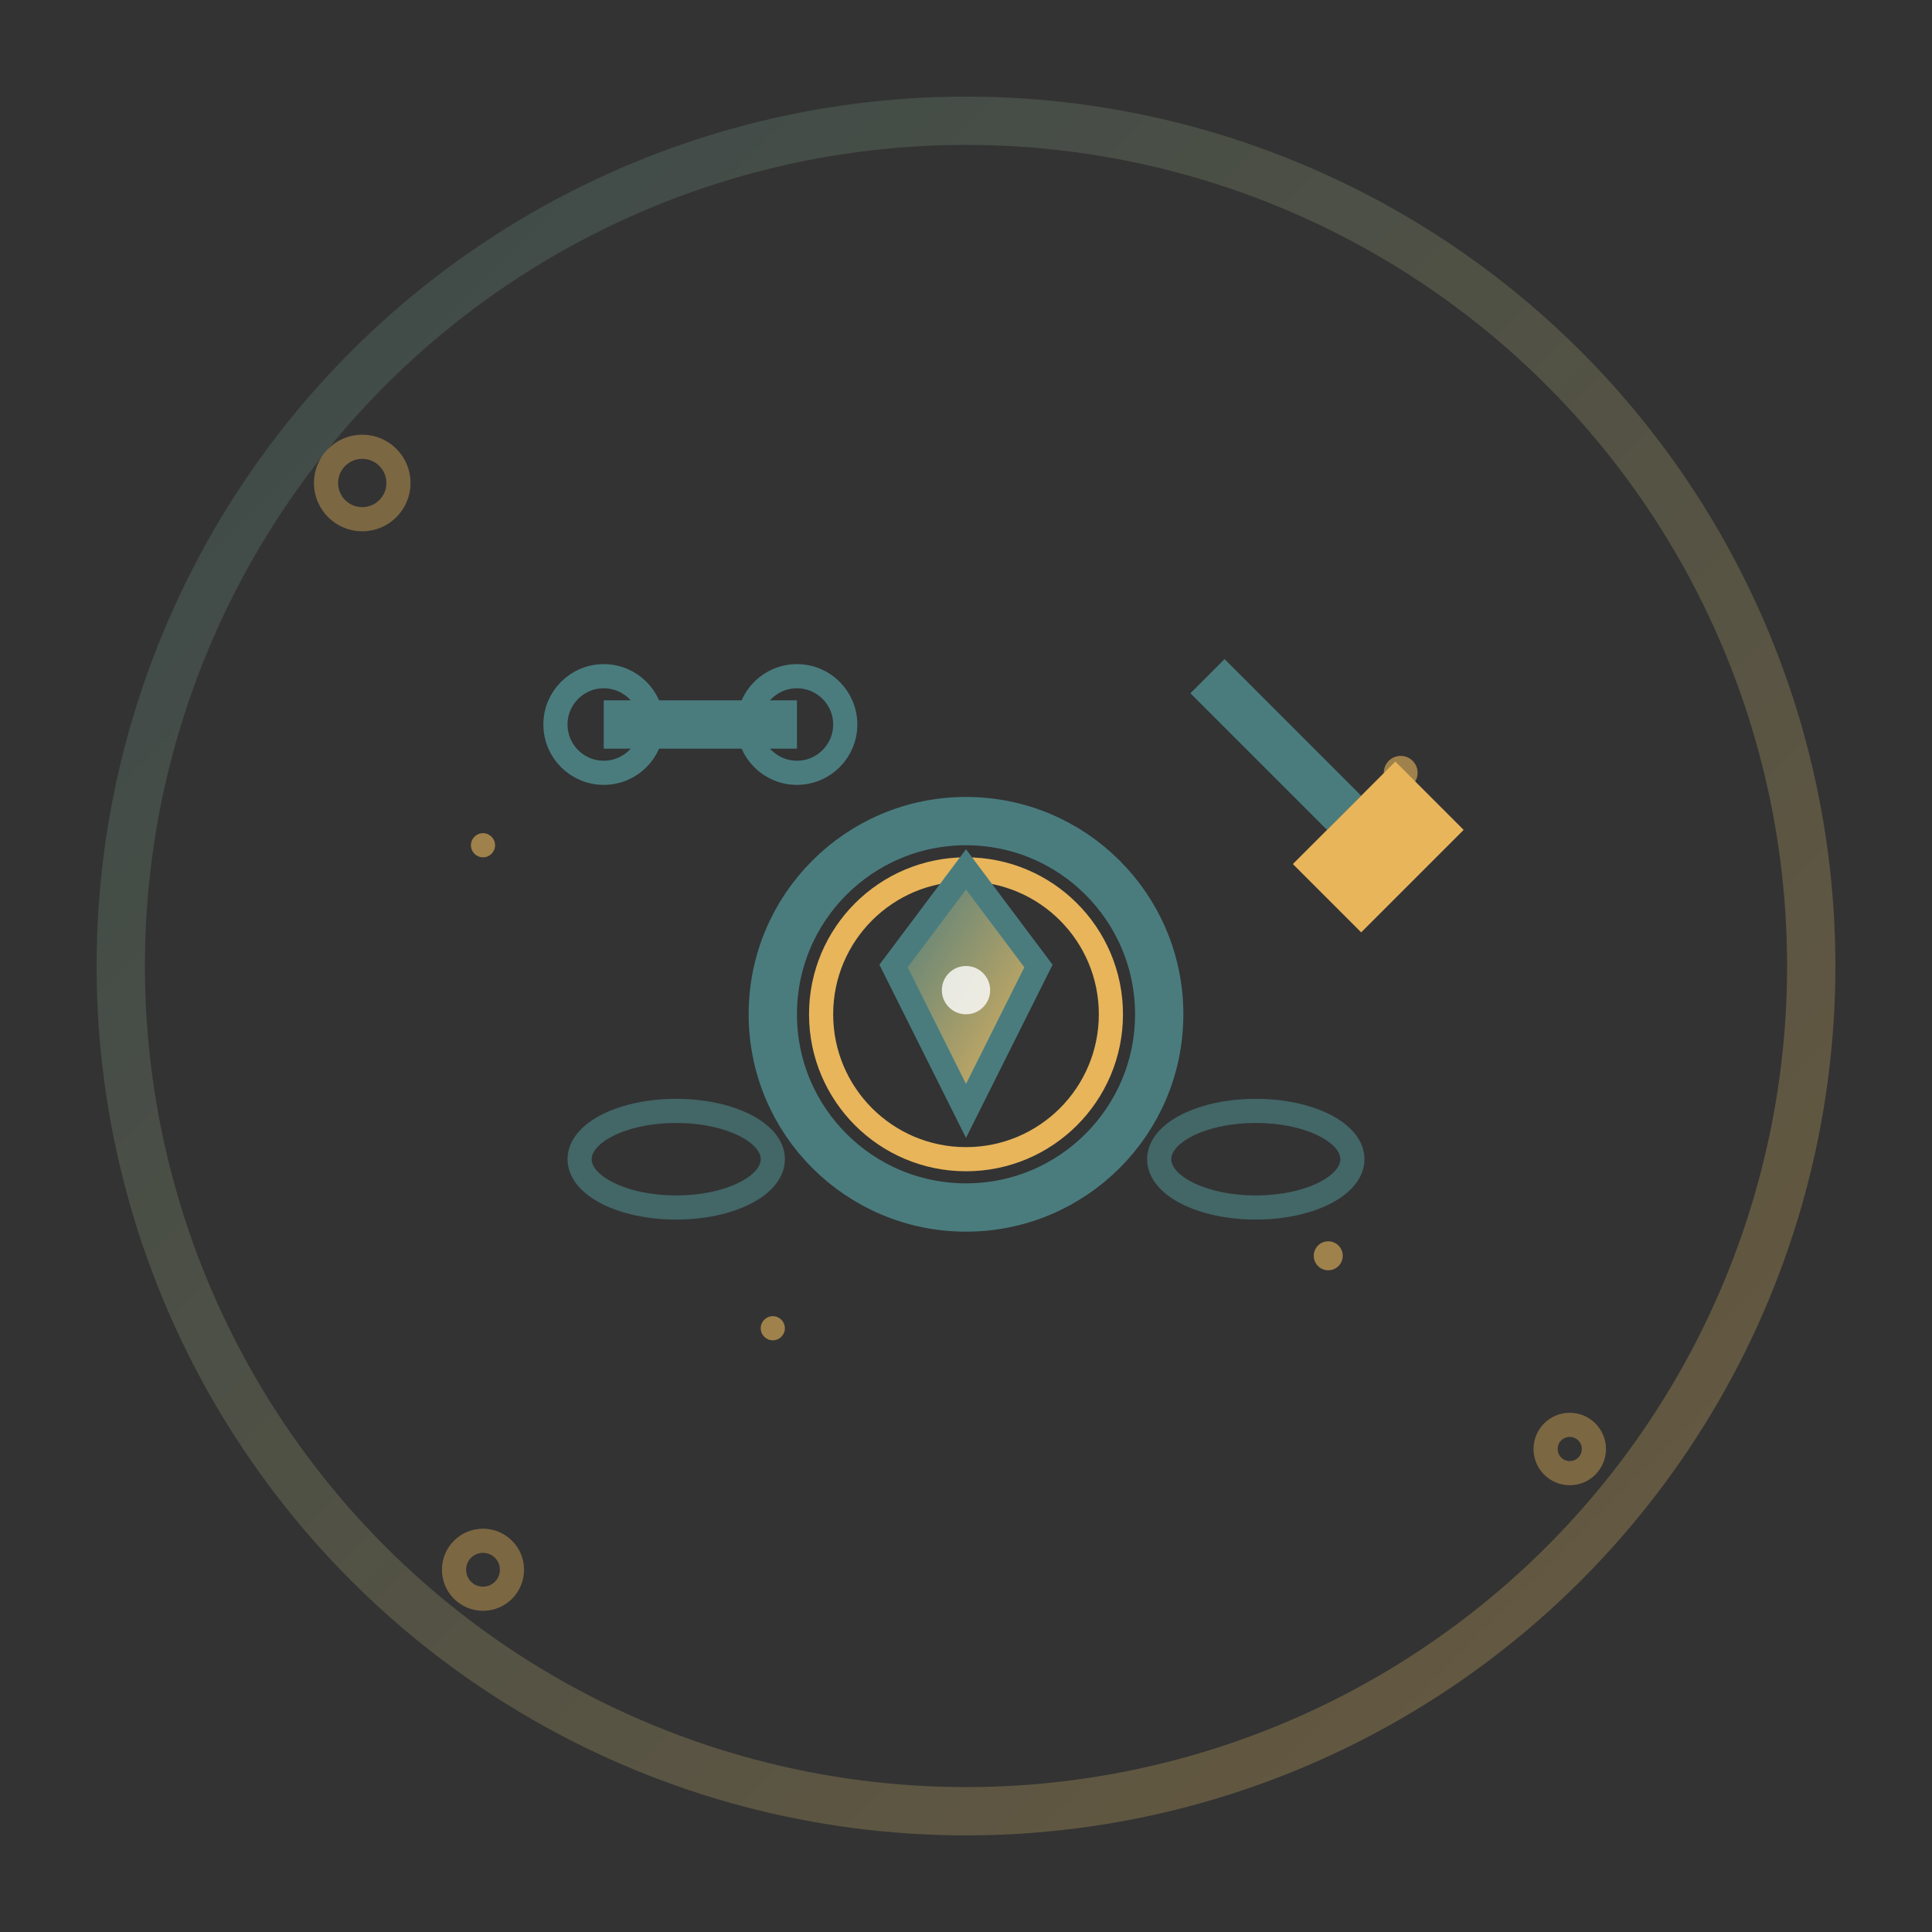 <svg viewBox="0 0 80 80" xmlns="http://www.w3.org/2000/svg">
  <rect x="0" y="0" width="80" height="80" fill="#333333" stroke="none"/>
  <defs>
    <linearGradient id="serviceGradient" x1="0%" y1="0%" x2="100%" y2="100%">
      <stop offset="0%" style="stop-color:#4A7C7E;stop-opacity:1" />
      <stop offset="100%" style="stop-color:#E8B55B;stop-opacity:1" />
    </linearGradient>
  </defs>
  
  <!-- Background circle -->
  <circle cx="40" cy="40" r="35" fill="none" stroke="url(#serviceGradient)" stroke-width="2" opacity="0.3"/>
  
  <!-- Main service icon - hands crafting -->
  <g transform="translate(40, 40)">
    <!-- Tools -->
    <!-- Pliers -->
    <g transform="translate(-15, -10)">
      <line x1="0" y1="0" x2="8" y2="0" stroke="#4A7C7E" stroke-width="2"/>
      <circle cx="0" cy="0" r="2" fill="none" stroke="#4A7C7E" stroke-width="1"/>
      <circle cx="8" cy="0" r="2" fill="none" stroke="#4A7C7E" stroke-width="1"/>
    </g>
    
    <!-- Hammer -->
    <g transform="translate(10, -12) rotate(45)">
      <rect x="0" y="-1" width="8" height="2" fill="#4A7C7E"/>
      <rect x="8" y="-3" width="4" height="6" fill="#E8B55B"/>
    </g>
    
    <!-- Central workpiece - ring being crafted -->
    <circle cx="0" cy="2" r="8" fill="none" stroke="#4A7C7E" stroke-width="2"/>
    <circle cx="0" cy="2" r="6" fill="none" stroke="#E8B55B" stroke-width="1"/>
    
    <!-- Gem being set -->
    <polygon points="0,-4 3,0 0,6 -3,0" fill="url(#serviceGradient)" stroke="#4A7C7E" stroke-width="1"/>
    <circle cx="0" cy="1" r="1" fill="white" opacity="0.8"/>
    
    <!-- Hands -->
    <!-- Left hand -->
    <g transform="translate(-12, 8)">
      <ellipse cx="0" cy="0" rx="4" ry="2" fill="none" stroke="#4A7C7E" stroke-width="1" opacity="0.7"/>
    </g>
    
    <!-- Right hand -->
    <g transform="translate(12, 8)">
      <ellipse cx="0" cy="0" rx="4" ry="2" fill="none" stroke="#4A7C7E" stroke-width="1" opacity="0.7"/>
    </g>
    
    <!-- Sparkles indicating precision work -->
    <g fill="#E8B55B" opacity="0.6">
      <circle cx="-20" cy="-5" r="0.5"/>
      <circle cx="18" cy="-8" r="0.7"/>
      <circle cx="-8" cy="15" r="0.5"/>
      <circle cx="15" cy="12" r="0.6"/>
    </g>
  </g>
  
  <!-- Service quality indicators -->
  <g stroke="#E8B55B" stroke-width="1" fill="none" opacity="0.4">
    <circle cx="15" cy="20" r="1.5"/>
    <circle cx="65" cy="60" r="1"/>
    <circle cx="20" cy="65" r="1.2"/>
  </g>
</svg>
